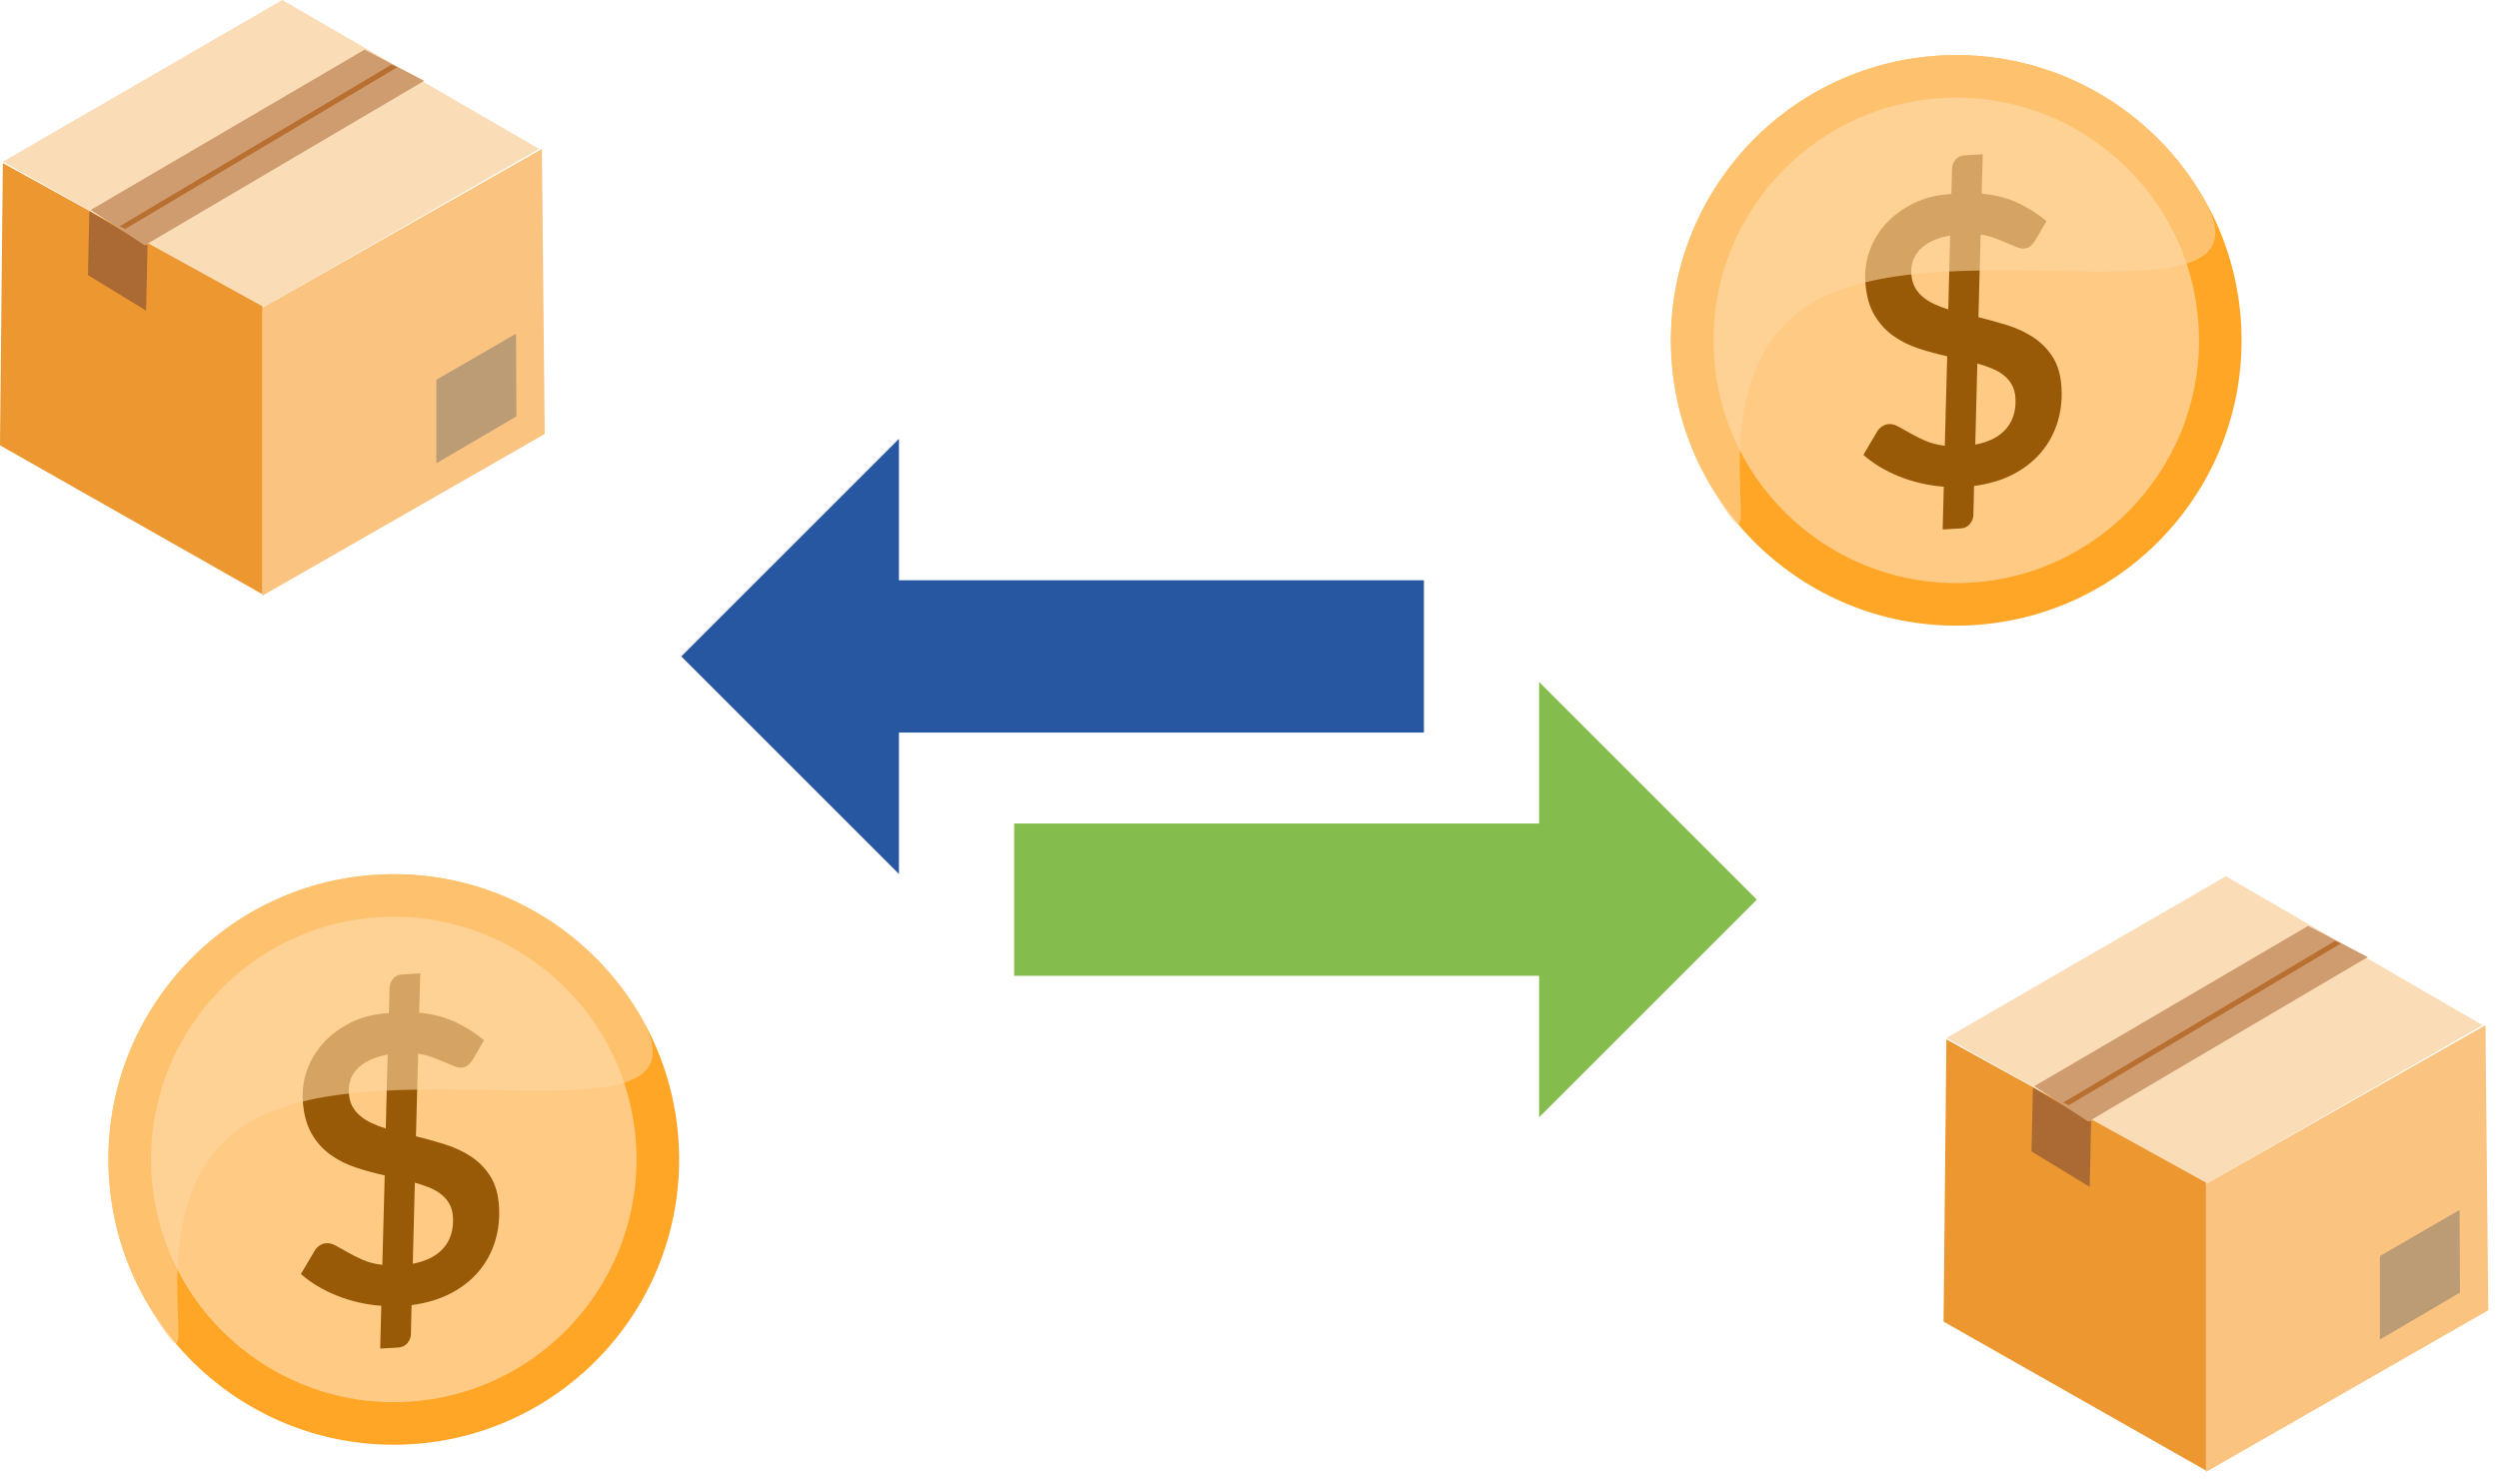 <?xml version="1.0" encoding="UTF-8" standalone="no"?><!DOCTYPE svg PUBLIC "-//W3C//DTD SVG 1.1//EN" "http://www.w3.org/Graphics/SVG/1.1/DTD/svg11.dtd"><svg width="100%" height="100%" viewBox="0 0 101 60" version="1.1" xmlns="http://www.w3.org/2000/svg" xmlns:xlink="http://www.w3.org/1999/xlink" xml:space="preserve" xmlns:serif="http://www.serif.com/" style="fill-rule:evenodd;clip-rule:evenodd;stroke-linejoin:round;stroke-miterlimit:2;"><g><path d="M57.549,23.458l-0,6.159l-21.217,-0l-0,5.718l-8.798,-8.798l8.798,-8.797l-0,5.718l21.217,0Z" style="fill:#2857a1;"/><path d="M40.989,33.291l0,6.158l21.217,-0l0,5.718l8.798,-8.797l-8.798,-8.798l0,5.719l-21.217,-0Z" style="fill:#84bc4d;"/><g><path d="M78.396,2.246c6.355,-0.369 11.813,4.491 12.181,10.846c0.369,6.354 -4.491,11.813 -10.846,12.181c-6.354,0.368 -11.813,-4.492 -12.181,-10.846c-0.368,-6.355 4.492,-11.813 10.846,-12.181Z" style="fill:#ffa627;"/><path d="M78.496,3.964c5.406,-0.313 10.05,3.821 10.363,9.228c0.313,5.406 -3.821,10.049 -9.227,10.363c-5.407,0.313 -10.05,-3.822 -10.363,-9.228c-0.314,-5.406 3.821,-10.05 9.227,-10.363Z" style="fill:#ffca84;"/><path d="M78.56,19.677c-0.631,-0.05 -1.229,-0.187 -1.793,-0.412c-0.564,-0.226 -1.049,-0.517 -1.457,-0.875l0.558,-0.944c0.049,-0.084 0.116,-0.154 0.201,-0.21c0.086,-0.056 0.177,-0.086 0.273,-0.092c0.118,-0.007 0.246,0.027 0.385,0.103c0.139,0.075 0.297,0.164 0.475,0.266c0.178,0.103 0.38,0.204 0.606,0.304c0.226,0.099 0.49,0.167 0.793,0.204l0.097,-3.617c-0.386,-0.086 -0.77,-0.19 -1.151,-0.314c-0.38,-0.123 -0.726,-0.296 -1.037,-0.518c-0.311,-0.222 -0.568,-0.51 -0.772,-0.865c-0.203,-0.355 -0.321,-0.806 -0.352,-1.355c-0.024,-0.408 0.035,-0.812 0.175,-1.211c0.141,-0.399 0.358,-0.761 0.651,-1.085c0.293,-0.325 0.661,-0.599 1.105,-0.825c0.443,-0.225 0.96,-0.355 1.549,-0.389l0.029,-1.028c0.003,-0.13 0.05,-0.25 0.14,-0.358c0.091,-0.109 0.214,-0.167 0.369,-0.176l0.731,-0.043l-0.045,1.588c0.573,0.058 1.072,0.19 1.498,0.396c0.426,0.207 0.8,0.446 1.122,0.717l-0.44,0.759c-0.069,0.112 -0.139,0.196 -0.211,0.254c-0.072,0.058 -0.161,0.09 -0.268,0.096c-0.081,0.005 -0.177,-0.015 -0.29,-0.059c-0.113,-0.045 -0.242,-0.099 -0.388,-0.163c-0.146,-0.064 -0.307,-0.129 -0.483,-0.194c-0.176,-0.065 -0.369,-0.116 -0.581,-0.152l-0.088,3.344c0.392,0.096 0.781,0.204 1.167,0.324c0.386,0.12 0.737,0.284 1.052,0.491c0.316,0.207 0.577,0.473 0.784,0.797c0.207,0.324 0.325,0.738 0.354,1.241c0.029,0.498 -0.027,0.97 -0.168,1.417c-0.141,0.446 -0.361,0.845 -0.66,1.199c-0.299,0.353 -0.676,0.648 -1.129,0.883c-0.454,0.236 -0.98,0.393 -1.577,0.471l-0.028,1.186c-0.004,0.124 -0.051,0.241 -0.141,0.351c-0.09,0.11 -0.213,0.17 -0.368,0.179l-0.732,0.042l0.045,-1.727Zm2.896,-3.586c-0.012,-0.203 -0.058,-0.379 -0.14,-0.528c-0.081,-0.148 -0.19,-0.278 -0.328,-0.388c-0.138,-0.11 -0.298,-0.203 -0.48,-0.278c-0.182,-0.076 -0.379,-0.142 -0.592,-0.2l-0.084,3.278c0.563,-0.108 0.982,-0.325 1.256,-0.649c0.274,-0.325 0.397,-0.737 0.368,-1.235Zm-4.209,-5.03c0.012,0.204 0.057,0.382 0.136,0.533c0.078,0.151 0.184,0.284 0.317,0.397c0.133,0.113 0.287,0.212 0.464,0.296c0.177,0.083 0.369,0.157 0.577,0.22l0.077,-2.988c-0.292,0.054 -0.541,0.132 -0.744,0.232c-0.204,0.101 -0.369,0.219 -0.496,0.356c-0.126,0.136 -0.215,0.285 -0.268,0.447c-0.052,0.161 -0.073,0.331 -0.063,0.507Z" style="fill:#995a07;fill-rule:nonzero;"/><path d="M73.297,3.771c5.513,-3.182 12.572,-1.291 15.755,4.222c3.182,5.512 -10.242,1.039 -15.755,4.221c-5.512,3.183 -1.038,12.824 -4.221,7.312c-3.183,-5.513 -1.291,-12.572 4.221,-15.755Z" style="fill:#fdd59f;fill-opacity:0.6;"/></g><g><path d="M15.247,35.36c6.355,-0.368 11.813,4.492 12.181,10.847c0.369,6.354 -4.491,11.812 -10.846,12.181c-6.355,0.368 -11.813,-4.492 -12.181,-10.847c-0.368,-6.354 4.492,-11.812 10.846,-12.181Z" style="fill:#ffa627;"/><path d="M15.347,37.079c5.406,-0.313 10.049,3.821 10.363,9.227c0.313,5.406 -3.822,10.05 -9.228,10.363c-5.406,0.314 -10.049,-3.821 -10.363,-9.227c-0.313,-5.406 3.822,-10.05 9.228,-10.363Z" style="fill:#ffca84;"/><path d="M15.411,52.791c-0.631,-0.049 -1.229,-0.186 -1.793,-0.412c-0.564,-0.225 -1.05,-0.516 -1.457,-0.874l0.558,-0.944c0.049,-0.084 0.116,-0.154 0.201,-0.21c0.086,-0.056 0.176,-0.087 0.273,-0.092c0.118,-0.007 0.246,0.027 0.385,0.102c0.138,0.076 0.297,0.165 0.475,0.267c0.177,0.103 0.379,0.204 0.606,0.304c0.226,0.099 0.49,0.167 0.793,0.203l0.097,-3.616c-0.387,-0.086 -0.77,-0.19 -1.151,-0.314c-0.38,-0.123 -0.726,-0.296 -1.037,-0.518c-0.311,-0.222 -0.569,-0.51 -0.772,-0.865c-0.203,-0.355 -0.321,-0.807 -0.352,-1.355c-0.024,-0.408 0.034,-0.812 0.175,-1.211c0.141,-0.399 0.358,-0.761 0.651,-1.085c0.292,-0.325 0.661,-0.6 1.104,-0.825c0.444,-0.225 0.961,-0.355 1.55,-0.389l0.029,-1.028c0.003,-0.13 0.05,-0.25 0.14,-0.358c0.091,-0.109 0.214,-0.168 0.369,-0.177l0.731,-0.042l-0.045,1.587c0.573,0.059 1.072,0.191 1.498,0.397c0.426,0.207 0.8,0.446 1.122,0.717l-0.44,0.759c-0.069,0.112 -0.139,0.196 -0.211,0.254c-0.072,0.058 -0.161,0.09 -0.269,0.096c-0.08,0.005 -0.176,-0.015 -0.289,-0.06c-0.113,-0.044 -0.242,-0.098 -0.388,-0.162c-0.147,-0.064 -0.307,-0.129 -0.483,-0.194c-0.176,-0.065 -0.37,-0.116 -0.581,-0.152l-0.089,3.344c0.393,0.096 0.782,0.203 1.168,0.324c0.386,0.12 0.736,0.283 1.052,0.491c0.316,0.207 0.577,0.473 0.784,0.797c0.207,0.324 0.325,0.737 0.354,1.241c0.029,0.498 -0.027,0.97 -0.168,1.416c-0.141,0.447 -0.361,0.846 -0.66,1.2c-0.299,0.353 -0.676,0.647 -1.13,0.883c-0.453,0.236 -0.979,0.393 -1.576,0.471l-0.028,1.186c-0.004,0.124 -0.051,0.241 -0.141,0.351c-0.091,0.11 -0.213,0.17 -0.369,0.179l-0.731,0.042l0.045,-1.728Zm2.896,-3.585c-0.012,-0.204 -0.059,-0.38 -0.14,-0.528c-0.081,-0.148 -0.19,-0.278 -0.329,-0.388c-0.138,-0.11 -0.297,-0.203 -0.479,-0.278c-0.182,-0.076 -0.379,-0.142 -0.592,-0.2l-0.084,3.278c0.563,-0.108 0.982,-0.325 1.256,-0.65c0.274,-0.324 0.397,-0.736 0.368,-1.234Zm-4.209,-5.03c0.012,0.204 0.057,0.381 0.135,0.533c0.079,0.151 0.185,0.283 0.318,0.397c0.132,0.113 0.287,0.212 0.464,0.295c0.177,0.084 0.369,0.158 0.577,0.221l0.077,-2.989c-0.293,0.055 -0.541,0.132 -0.744,0.233c-0.204,0.101 -0.369,0.219 -0.496,0.355c-0.126,0.137 -0.216,0.286 -0.268,0.447c-0.052,0.162 -0.074,0.331 -0.063,0.508Z" style="fill:#995a07;fill-rule:nonzero;"/><path d="M10.148,36.886c5.513,-3.182 12.572,-1.291 15.754,4.222c3.183,5.512 -10.241,1.038 -15.754,4.221c-5.512,3.183 -1.039,12.824 -4.221,7.312c-3.183,-5.513 -1.291,-12.572 4.221,-15.755Z" style="fill:#fdd59f;fill-opacity:0.6;"/></g><g id="Group-46-copy" serif:id="Group 46 copy"><path id="Shape-1293-copy" serif:id="Shape 1293 copy" d="M11.409,0l-11.294,6.537l10.492,5.905l11.18,-6.422l-10.378,-6.02Z" style="fill:#fadcb7;"/><path id="Shape-1294-copy" serif:id="Shape 1294 copy" d="M10.607,12.442l-0,11.64l11.409,-6.537l-0.114,-11.525l-11.295,6.422Z" style="fill:#fac380;"/><path id="Shape-1294-copy-3" serif:id="Shape 1294 copy 3" d="M17.636,15.353l0,3.375l3.235,-1.895l-0.015,-3.342l-3.22,1.862Z" style="fill:#bb9c75;"/><path id="Shape-1295-copy" serif:id="Shape 1295 copy" d="M0.115,6.594l-0.115,11.41l10.607,6.02l-0,-11.639l-10.492,-5.791Z" style="fill:#ec972f;"/><path id="Shape-1296-copy" serif:id="Shape 1296 copy" d="M3.612,8.543l2.351,1.376l-0.058,2.638l-2.35,-1.434l0.057,-2.58Z" style="fill:#ab6a33;"/><path id="Shape-1297-copy" serif:id="Shape 1297 copy" d="M3.669,8.486l2.179,1.433l11.295,-6.651l-2.408,-1.261l-11.066,6.479Z" style="fill:#cf9c70;"/><path id="Shape-1298-copy" serif:id="Shape 1298 copy" d="M5.069,9.252l-0.236,-0.103l10.982,-6.532l0.236,0.103l-10.982,6.532Z" style="fill:#b86f30;"/></g><g id="Group-46-copy1" serif:id="Group 46 copy"><path id="Shape-1293-copy1" serif:id="Shape 1293 copy" d="M89.961,35.425l-11.295,6.537l10.492,5.905l11.18,-6.421l-10.377,-6.021Z" style="fill:#fadcb7;"/><path id="Shape-1294-copy1" serif:id="Shape 1294 copy" d="M89.158,47.867l0,11.64l11.41,-6.537l-0.115,-11.524l-11.295,6.421Z" style="fill:#fac380;"/><path id="Shape-1294-copy-31" serif:id="Shape 1294 copy 3" d="M96.187,50.778l0,3.375l3.235,-1.895l-0.015,-3.342l-3.22,1.862Z" style="fill:#bb9c75;"/><path id="Shape-1295-copy1" serif:id="Shape 1295 copy" d="M78.666,42.019l-0.115,11.41l10.607,6.021l0,-11.64l-10.492,-5.791Z" style="fill:#ec972f;"/><path id="Shape-1296-copy1" serif:id="Shape 1296 copy" d="M82.163,43.968l2.351,1.376l-0.057,2.638l-2.351,-1.433l0.057,-2.581Z" style="fill:#ab6a33;"/><path id="Shape-1297-copy1" serif:id="Shape 1297 copy" d="M82.221,43.911l2.178,1.433l11.295,-6.651l-2.408,-1.261l-11.065,6.479Z" style="fill:#cf9c70;"/><path id="Shape-1298-copy1" serif:id="Shape 1298 copy" d="M83.62,44.677l-0.236,-0.103l10.983,-6.532l0.236,0.103l-10.983,6.532Z" style="fill:#b86f30;"/></g></g></svg>